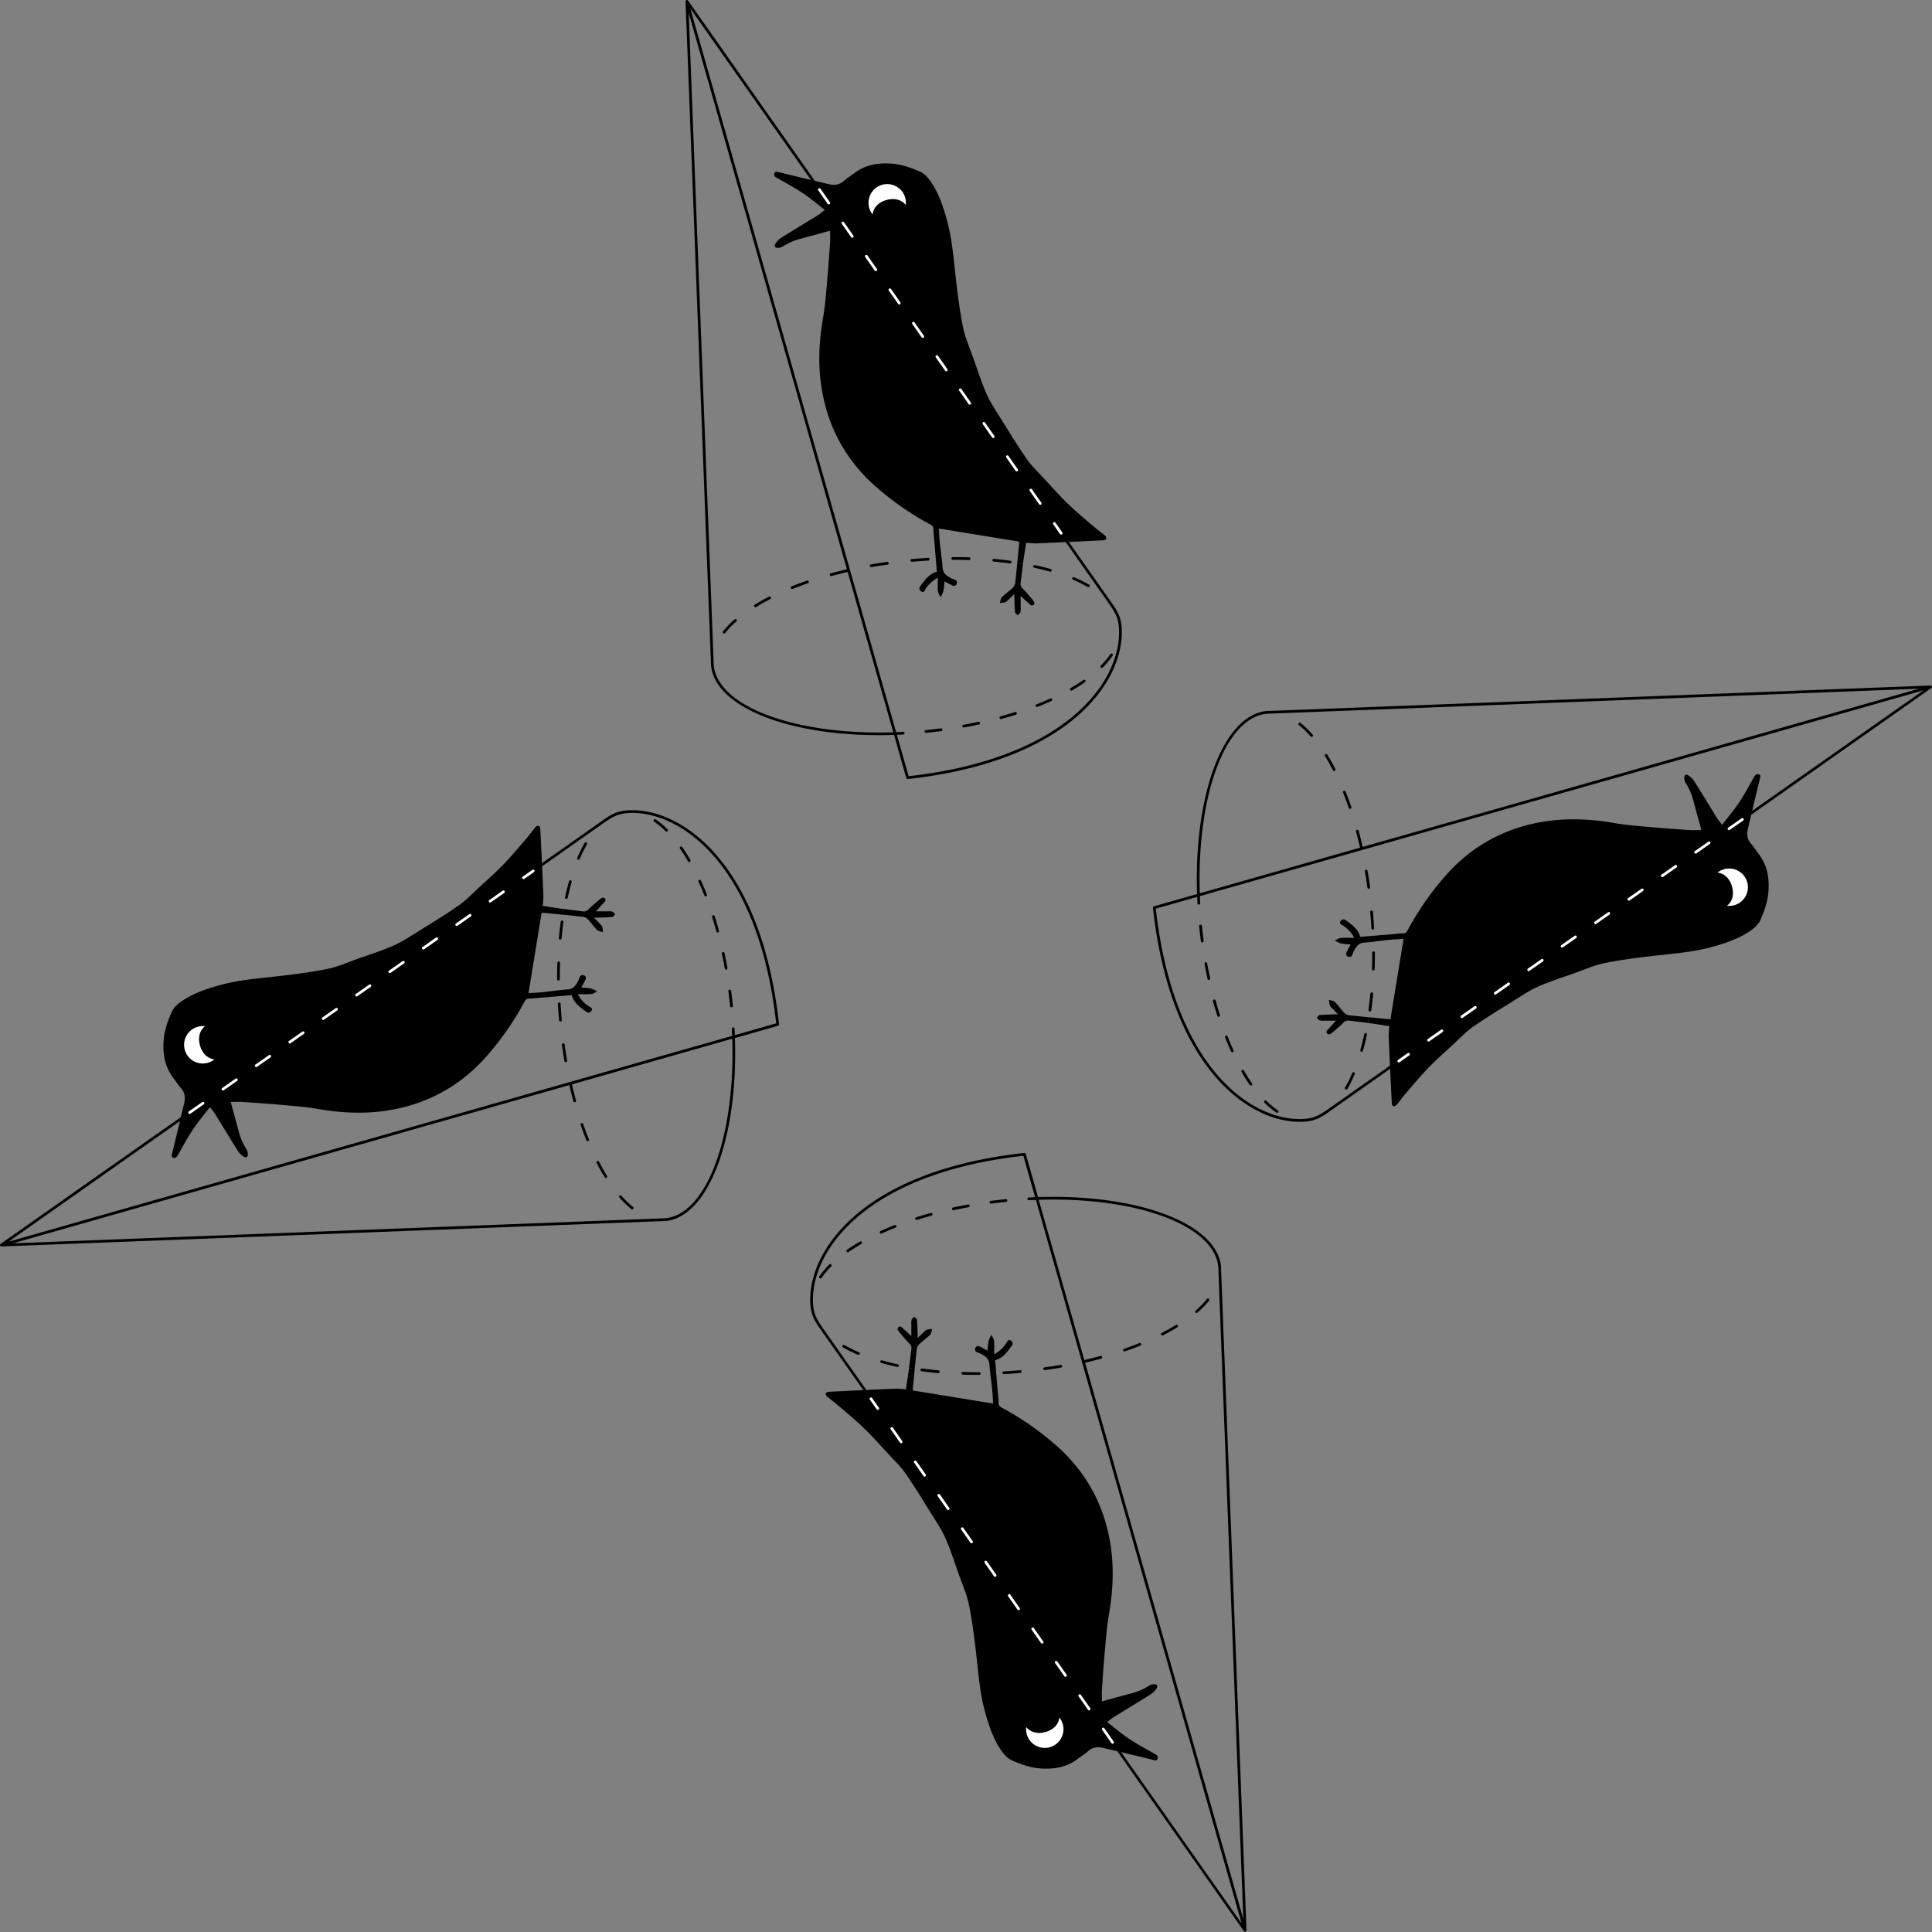 <?xml version="1.0" encoding="UTF-8"?> <svg xmlns="http://www.w3.org/2000/svg" viewBox="0 0 1240 1240"><rect x="0" y="0" width="1240" height="1240" fill="#808080" stroke="none"/> <defs> <style>.b9aab27d-48b0-4847-8e32-ca78b604b06a{fill:#fff;}</style> </defs> <g id="ba79c512-b58a-459f-921f-95e6f27f5ec8" data-name="Layer 2"> <g id="bd48c733-6792-4526-b3a9-d2559c933354" data-name="Layer 3"> <g id="a20ea343-ef0d-470f-8f72-f0e9ab41f87f" data-name="Bird"> <path id="e34a34b2-3c8c-4c33-9684-c4b2edda10f0" data-name="Leg r" d="M656.56,362.06l-3.65-.61q-.63,6.44-1.34,12.85a5.36,5.36,0,0,1-1.62,3c-2.22,2.1-4.76,3.86-6.89,6-.84.85-.91,2.46-1.33,3.73a20.08,20.08,0,0,0,3.58-.55c.72-.23,1.26-1,1.86-1.54l3.94-3.71c-.05,1-.11,1.44-.09,1.9.12,3.32.17,6.65.47,9.95.06.65,1.14,1.2,1.75,1.79.58-.64,1.42-1.2,1.68-1.95a10.07,10.07,0,0,0,.17-3c0-2.55,0-5.1,0-7.41,1.51,1.38,3.11,2.91,4.78,4.35,1,.85,2,2.48,3.41,1.42s.08-2.56-.67-3.5a93.47,93.47,0,0,0-6.34-7.16,3.79,3.79,0,0,1-1.22-3.43C655.58,370.18,656,366.12,656.56,362.06Z"></path> <path id="b4413c19-5a0b-4ffb-bb06-86849b4e2cd9" data-name="Leg l" d="M602,379.37c.12,1.33,1.05,2.59,1.61,3.88a16.85,16.85,0,0,0,1.87-3.72,54.05,54.05,0,0,0,.7-6.39c1.76.92,3.39,1.86,5.09,2.64a1.84,1.84,0,0,0,2.72-1,2,2,0,0,0-1.27-2.79c-.62-.27-1.31-.39-1.91-.7-2.9-1.52-5.59-3-5.84-7-.12-1.92-.32-3.83-.54-5.74l-3.81.13c.22,2.75.45,5.51.67,8.28-5.06,1.39-7.75,5.35-10.58,9.19a2.16,2.16,0,0,0,.59,3.46c1.55,1,2.08-.42,2.7-1.48a20.64,20.64,0,0,1,7.92-7.3C601.94,374,601.76,376.68,602,379.37Z"></path> <path id="a8d3c771-f616-435d-b2c2-84bdebd22df4" data-name="Stroke circle" d="M580.59,470.51a.86.86,0,0,1-.82.92c-1.76.09-3.51.17-5.25.23h0a.86.86,0,0,1-.87-.84.87.87,0,0,1,.84-.91c1.73-.06,3.47-.13,5.22-.22A.88.88,0,0,1,580.59,470.51Zm23.35-3.06c-3.19.43-6.45.81-9.68,1.13a.88.88,0,0,0-.78,1,.86.86,0,0,0,.86.78h.09c3.25-.33,6.53-.71,9.74-1.13a.88.88,0,0,0-.23-1.74ZM651.47,457c-3,1-6.18,1.91-9.33,2.78a.87.87,0,0,0,.23,1.71l.23,0c3.18-.88,6.34-1.82,9.41-2.8a.87.87,0,0,0-.54-1.66Zm-23.53,6.28c-3.13.68-6.34,1.33-9.55,1.91a.87.87,0,0,0,.15,1.73h.16c3.23-.59,6.47-1.24,9.62-1.93a.87.87,0,0,0-.38-1.7Zm85.94-43.68a.87.87,0,0,0-1.21.23,51.38,51.38,0,0,1-6.16,7.36.87.87,0,0,0,0,1.24.85.85,0,0,0,.61.25.88.88,0,0,0,.62-.25,54.71,54.71,0,0,0,6.36-7.61A.88.88,0,0,0,713.88,419.59Zm-18.54,16.83c-2.53,1.77-5.29,3.51-8.19,5.19a.87.87,0,1,0,.88,1.51c2.94-1.7,5.74-3.47,8.31-5.27a.87.87,0,1,0-1-1.43Zm-21.15,11.86c-2.88,1.31-5.89,2.6-9,3.81a.87.87,0,0,0,.32,1.68.7.7,0,0,0,.32-.06c3.1-1.22,6.14-2.52,9-3.84a.87.87,0,0,0-.72-1.59ZM471.47,397.52a62.4,62.4,0,0,0-7.42,7.68.87.87,0,0,0,.69,1.42.86.86,0,0,0,.68-.33,60.89,60.89,0,0,1,7.2-7.46.86.86,0,0,0,.08-1.23A.87.87,0,0,0,471.47,397.52ZM518,372.66c-3.4,1.18-6.74,2.42-9.92,3.7a.87.87,0,0,0,.32,1.68,1,1,0,0,0,.33-.06c3.15-1.27,6.46-2.5,9.84-3.67a.87.87,0,0,0,.54-1.11A.88.88,0,0,0,518,372.66Zm25.42-7.24c-3.46.8-6.91,1.67-10.25,2.58a.88.88,0,0,0,.23,1.72l.23,0c3.32-.91,6.75-1.77,10.19-2.57a.87.87,0,1,0-.4-1.7ZM493.6,382.93c-3.25,1.66-6.36,3.41-9.25,5.19a.88.88,0,0,0,.46,1.62.84.84,0,0,0,.46-.13c2.84-1.76,5.92-3.48,9.13-5.13a.87.87,0,1,0-.8-1.55Zm75.8-22.3c-3.49.49-7,1-10.44,1.64a.88.88,0,0,0,.14,1.74l.16,0c3.42-.6,6.91-1.15,10.38-1.63a.87.87,0,0,0-.24-1.73Zm129.53,14.58a89.24,89.24,0,0,0-9.54-4.72.86.86,0,0,0-1.14.46.87.87,0,0,0,.46,1.15,87.38,87.38,0,0,1,9.34,4.62.87.87,0,1,0,.88-1.51Zm-24.79-8.27a.87.87,0,0,0,.23-1.71c-3.28-.94-6.74-1.8-10.28-2.57a.87.87,0,0,0-.37,1.7c3.5.77,6.93,1.62,10.18,2.55Zm-52.06-7.47a.88.88,0,0,0,0-1.75c-3.07-.1-6.2-.15-9.3-.15h-1.27a.87.87,0,0,0,0,1.74h1.27c3.08,0,6.19.05,9.24.15Zm26.26,2.17a.86.86,0,0,0,.86-.75.88.88,0,0,0-.74-1c-3.43-.47-7-.87-10.52-1.2a.89.89,0,0,0-1,.79.87.87,0,0,0,.79.95c3.53.33,7,.73,10.44,1.19Zm-51.73-2.76a.85.85,0,0,0-.92-.82c-3.47.19-7,.45-10.54.77a.87.87,0,0,0-.8.94.89.89,0,0,0,.87.8h.08c3.51-.32,7-.57,10.49-.77A.87.87,0,0,0,596.61,358.88Z"></path> <path id="e4147e69-dae4-4e29-9062-9f8815a079bc" data-name="Conus" d="M719.79,401.51h0a.11.11,0,0,0,0-.05v0h0c-.07-.69-.19-1.36-.32-2,0,0,0-.06,0-.09h0c-.07-.39-.15-.78-.25-1.17h0a19.92,19.92,0,0,0-1.46-4.32h0l-.18-.33h0a28.63,28.63,0,0,0-2.48-4.28h0c-.56-.88-1-1.46-1-1.47L441.62.37a.85.85,0,0,0-1-.32c-.08,0-.12.09-.18.13l-.09.07a.86.86,0,0,0-.19.19A.82.82,0,0,0,440,1l16.27,424h0v.24c0,.62,0,1.24.07,1.86v.17a.72.72,0,0,0,.05.21c2.94,26,48.41,44.37,107.81,44.37,3.16,0,6.38-.06,9.61-.17l7.88,27.7a.88.88,0,0,0,.84.63h.09C689.14,488.31,723,434.7,719.79,401.51ZM458.1,427h0l-.08-2-16-416.68,101.8,358L573.34,470C510.19,471.93,460.72,453.52,458.1,427Zm125.09,71.17-7.86-27.63L545.54,365.78,443.07,5.47l269.6,383.21s.39.57.93,1.42h0c.64,1,1.58,2.55,2.39,4.15a23.58,23.58,0,0,1,1.5,4.27h0c.09.39.17.76.24,1.1h0v0c.21,1.11.3,1.91.32,2C721.19,434.11,687.83,486.47,583.19,498.18Z"></path> <path id="f5a25a27-564b-4fde-8d45-bd7e75f064a2" data-name="Body" d="M498.31,114c5.53,3.18,11.2,6.13,16.5,9.65,5,3.28,9.51,7.17,14.53,11a38.85,38.85,0,0,1-3.73,3.05c-8.14,5-16.35,10-24.46,15.07a12.23,12.23,0,0,0-3.45,3.6c-1,1.52-.35,2.73,1.49,2.72a6.59,6.59,0,0,0,3.4-1,38.13,38.13,0,0,1,11.17-4.84c6.15-1.64,12.29-3.34,19-5.17,0,2.73.13,5.09,0,7.43-.59,8.75-1.18,17.5-2,26.23-.64,7.24-1.17,14.52-2.42,21.67-2.6,14.78-3.43,29.54-1.21,44.44,3.7,24.79,14.64,45.74,33.05,62.76a186.77,186.77,0,0,0,36.89,26c1.23.68,2,1.34,2,2.91,0,2.58.39,5.15.6,7.72q.48,5.74.94,11.5l3.81-.13c-.4-3.49-.88-7-1.24-10.48-.3-2.95-.39-5.92-.57-8.91l51.5,8.4c0,.57,0,1,0,1.38q-.61,6.24-1.22,12.49l3.65.61.15-1.18c.59-4.26,1.29-8.52,1.92-12.59a60.61,60.61,0,0,0,6.41.44q21.5-.9,43-2c.72,0,1.81-.49,2-1a2.52,2.52,0,0,0-.86-2.06c-2.38-2-4.94-3.82-7.3-5.86-5.56-4.78-11.23-9.45-16.49-14.54s-10.23-10.72-15.26-16.17c-3.77-4.08-7.9-7.95-11.06-12.47-5.8-8.3-11.06-17-16.41-25.56-3.3-5.3-6.86-10.52-9.38-16.18-3.31-7.43-5.77-15.25-8.49-22.93-2.37-6.72-5.38-13.35-6.74-20.28-2.27-11.58-3.72-23.35-5-35.1-1.23-11.29-2.26-22.58-5.32-33.56-2.34-8.41-5.07-16.65-10-24-1.93-2.85-4.11-5.51-7.32-6.92-5.42-2.38-11-4.39-16.94-5-9.21-.89-17.89.39-25.46,6.23-2.1,1.62-4.41,3-6.37,4.76-2.89,2.62-6.19,2.89-9.67,2.08-10.84-2.53-21.66-5.16-32.47-7.79-1.09-.26-2.05-.5-2.48.85S497.26,113.36,498.31,114Z"></path> <path id="edc01512-f5a2-4f70-b135-0d6d4b183c0a" data-name="Eye" class="b9aab27d-48b0-4847-8e32-ca78b604b06a" d="M568.92,128.38c4.81-1.37,9.52-.47,12.43,3.19a12,12,0,1,0-21.29,6.08C560.6,133,564.12,129.75,568.92,128.38Z"></path> <path id="a2b65150-5747-4fb3-8952-29c439969468" data-name="Stroke inside" class="b9aab27d-48b0-4847-8e32-ca78b604b06a" d="M681,343.09a.87.87,0,0,1-.71-.37L676,336.49a.87.87,0,1,1,1.43-1l4.38,6.22a.87.87,0,0,1-.72,1.38ZM667.62,324a.85.85,0,0,1-.72-.37l-6-8.57a.87.87,0,0,1,.22-1.21.86.86,0,0,1,1.21.21l6,8.57a.88.88,0,0,1-.21,1.22A.91.91,0,0,1,667.62,324Zm-15.08-21.42a.87.87,0,0,1-.71-.37l-6-8.58a.87.87,0,0,1,1.43-1l6,8.57a.87.87,0,0,1-.72,1.38Zm-15.07-21.43a.88.88,0,0,1-.72-.37l-6-8.57a.88.88,0,0,1,.22-1.22.87.87,0,0,1,1.21.21l6,8.57A.87.87,0,0,1,638,281,.85.85,0,0,1,637.47,281.15Zm-15.08-21.43a.87.87,0,0,1-.71-.37l-6-8.57a.88.88,0,1,1,1.43-1l6,8.58a.87.87,0,0,1-.72,1.37Zm-15.07-21.43a.88.88,0,0,1-.72-.37l-6-8.57a.88.88,0,0,1,.22-1.22.86.86,0,0,1,1.21.22l6,8.57a.87.87,0,0,1-.71,1.37Zm-15.08-21.42a.86.86,0,0,1-.71-.38l-6-8.57a.87.87,0,0,1,1.43-1l6,8.57a.89.89,0,0,1-.21,1.22A1,1,0,0,1,592.24,216.87Zm-15.07-21.43a.88.88,0,0,1-.72-.37l-6-8.57a.88.88,0,0,1,.22-1.22.87.87,0,0,1,1.21.21l6,8.57a.87.87,0,0,1-.21,1.22A.85.85,0,0,1,577.17,195.44ZM562.09,174a.87.87,0,0,1-.71-.37l-6-8.57a.88.88,0,1,1,1.43-1l6,8.57a.87.87,0,0,1-.72,1.38ZM547,152.58a.89.89,0,0,1-.72-.37l-6-8.57a.87.87,0,1,1,1.42-1l6,8.57a.87.87,0,0,1-.71,1.37Zm-15.08-21.42a.86.86,0,0,1-.71-.38l-6-8.57a.87.87,0,0,1,1.43-1l6,8.57a.89.89,0,0,1-.21,1.22A1,1,0,0,1,531.94,131.16Z"></path> </g> <g id="b61dc84e-9663-4e6c-a491-fa57e5e3b294" data-name="Bird"> <path id="a20f28d1-dda2-4644-8ee2-6bb74e4decad" data-name="Leg r" d="M583.44,877.94l3.65.61q.63-6.43,1.34-12.85a5.36,5.36,0,0,1,1.62-3c2.22-2.1,4.76-3.86,6.89-6,.84-.85.91-2.46,1.33-3.73a20.08,20.08,0,0,0-3.58.55c-.72.23-1.26,1-1.86,1.54l-3.94,3.71c.05-1,.11-1.44.09-1.9-.12-3.32-.17-6.65-.47-9.95-.06-.65-1.14-1.2-1.75-1.79-.58.64-1.42,1.2-1.68,1.95a10.07,10.07,0,0,0-.17,3c0,2.55,0,5.1,0,7.41-1.51-1.38-3.11-2.91-4.78-4.35-1-.85-2-2.48-3.41-1.42s-.08,2.56.67,3.5a93.47,93.47,0,0,0,6.34,7.16,3.79,3.79,0,0,1,1.22,3.43C584.42,869.82,584,873.88,583.44,877.94Z"></path> <path id="a3d2c9c4-9828-43a9-a5d1-7035a2c23ea1" data-name="Leg l" d="M638,860.63c-.12-1.33-1.05-2.59-1.61-3.88a16.85,16.85,0,0,0-1.87,3.72,54.05,54.05,0,0,0-.7,6.39c-1.76-.92-3.39-1.86-5.09-2.64a1.84,1.84,0,0,0-2.72,1,2,2,0,0,0,1.27,2.79c.62.27,1.31.39,1.91.7,2.9,1.52,5.59,3,5.84,7,.12,1.92.32,3.83.54,5.74l3.81-.13c-.22-2.75-.45-5.51-.67-8.28,5.06-1.39,7.75-5.35,10.58-9.19a2.16,2.16,0,0,0-.59-3.46c-1.55-1-2.08.42-2.7,1.48a20.64,20.64,0,0,1-7.92,7.3C638.06,866.05,638.24,863.32,638,860.63Z"></path> <path id="f74c2bbd-8a2f-4a95-99de-49814fdda4b3" data-name="Stroke circle" d="M659.41,769.49a.86.86,0,0,1,.82-.92c1.76-.09,3.51-.17,5.25-.23h0a.86.86,0,0,1,.87.84.87.87,0,0,1-.84.91c-1.73.06-3.47.13-5.22.22A.88.88,0,0,1,659.41,769.49Zm-23.35,3.06c3.19-.43,6.45-.81,9.68-1.13a.88.88,0,0,0,.78-1,.86.86,0,0,0-.86-.78h-.09c-3.25.33-6.53.71-9.74,1.13a.88.88,0,0,0,.23,1.74ZM588.53,783c3-1,6.18-1.91,9.33-2.78a.87.87,0,0,0-.23-1.71l-.23,0c-3.18.88-6.34,1.82-9.41,2.8a.87.87,0,0,0,.54,1.66Zm23.53-6.28c3.13-.68,6.34-1.33,9.55-1.91a.87.87,0,0,0-.15-1.73h-.16c-3.23.59-6.47,1.24-9.62,1.93a.87.87,0,0,0,.38,1.7Zm-85.94,43.68a.87.87,0,0,0,1.21-.23,51.38,51.38,0,0,1,6.16-7.36.87.87,0,0,0,0-1.24.85.85,0,0,0-.61-.25.88.88,0,0,0-.62.25,54.71,54.71,0,0,0-6.36,7.61A.88.88,0,0,0,526.12,820.41Zm18.54-16.83c2.53-1.77,5.29-3.51,8.19-5.19a.87.87,0,1,0-.88-1.51c-2.94,1.7-5.74,3.47-8.31,5.27a.87.87,0,1,0,1,1.43Zm21.15-11.86c2.88-1.31,5.89-2.6,9-3.81a.87.87,0,0,0-.32-1.68.7.7,0,0,0-.32.06c-3.1,1.22-6.14,2.52-9,3.84a.87.87,0,0,0,.72,1.59Zm202.72,50.76A62.4,62.4,0,0,0,776,834.8a.87.87,0,0,0-.69-1.42.86.86,0,0,0-.68.33,60.89,60.89,0,0,1-7.2,7.46.86.86,0,0,0-.08,1.23A.87.87,0,0,0,768.53,842.48ZM722,867.34c3.4-1.18,6.74-2.42,9.92-3.7a.87.87,0,0,0-.32-1.68,1,1,0,0,0-.33.06c-3.15,1.27-6.46,2.5-9.84,3.67a.87.87,0,0,0-.54,1.11A.88.88,0,0,0,722,867.34Zm-25.42,7.24c3.46-.8,6.91-1.67,10.25-2.58a.88.88,0,0,0-.23-1.72l-.23,0c-3.32.91-6.75,1.77-10.19,2.57a.87.87,0,0,0,.4,1.7Zm49.81-17.51c3.25-1.66,6.36-3.41,9.25-5.19a.88.88,0,0,0-.46-1.62.84.84,0,0,0-.46.13c-2.84,1.76-5.92,3.48-9.13,5.13a.87.87,0,1,0,.8,1.55Zm-75.8,22.3c3.49-.49,7-1,10.44-1.64a.88.88,0,0,0-.14-1.74l-.16,0c-3.42.6-6.91,1.15-10.38,1.63a.87.87,0,0,0,.24,1.73ZM541.07,864.79a89.24,89.24,0,0,0,9.54,4.72.86.86,0,0,0,1.14-.46.87.87,0,0,0-.46-1.15,87.38,87.38,0,0,1-9.34-4.62.87.87,0,1,0-.88,1.51Zm24.79,8.27a.87.87,0,0,0-.23,1.71c3.28.94,6.74,1.8,10.28,2.57a.87.87,0,0,0,.37-1.7c-3.5-.77-6.93-1.62-10.18-2.55Zm52.06,7.47a.88.88,0,0,0,0,1.75c3.07.1,6.2.15,9.3.15h1.27a.87.87,0,0,0,0-1.74h-1.27c-3.08,0-6.19,0-9.24-.15Zm-26.26-2.17a.86.86,0,0,0-.86.75.88.88,0,0,0,.74,1c3.43.47,7,.87,10.52,1.2a.89.89,0,0,0,1-.79.87.87,0,0,0-.79-1c-3.53-.33-7-.73-10.44-1.19Zm51.73,2.76a.85.85,0,0,0,.92.82c3.47-.19,7-.45,10.54-.77a.87.87,0,0,0,.8-.94.89.89,0,0,0-.87-.8h-.08c-3.51.32-7,.57-10.49.77A.87.87,0,0,0,643.39,881.12Z"></path> <path id="acca4303-5e3b-4fab-84fa-83fbc4063b1a" data-name="Conus" d="M520.21,838.49h0a.11.11,0,0,0,0,0v0h0c.07.69.19,1.36.32,2,0,0,0,.06,0,.09h0c.07.39.15.78.25,1.17h0a19.92,19.92,0,0,0,1.46,4.32h0l.18.33h0a28.63,28.63,0,0,0,2.48,4.28h0c.56.88,1,1.46,1,1.47l272.49,387.32a.85.85,0,0,0,1,.32c.08,0,.12-.09.18-.13l.09-.07a.86.86,0,0,0,.19-.19.82.82,0,0,0,.17-.53L783.73,815h0v-.24c0-.62,0-1.24-.07-1.86v-.17a.72.72,0,0,0,0-.21c-2.94-26-48.41-44.37-107.81-44.37-3.16,0-6.38.06-9.61.17l-7.88-27.7a.88.88,0,0,0-.84-.63h-.09C550.86,751.69,517,805.3,520.21,838.49ZM781.9,813h0l.08,2,16,416.68-101.8-358L666.66,770.05C729.81,768.07,779.28,786.48,781.9,813ZM656.81,741.82l7.86,27.63,29.79,104.77,102.47,360.31L527.33,851.32s-.39-.57-.93-1.42h0c-.64-1-1.58-2.55-2.39-4.15a23.58,23.58,0,0,1-1.5-4.27h0c-.09-.39-.17-.76-.24-1.1h0v0c-.21-1.11-.3-1.91-.32-2C518.81,805.89,552.17,753.53,656.81,741.82Z"></path> <path id="fa4f5752-3970-4c69-8ddc-a6e9a533f3c5" data-name="Body" d="M741.69,1126c-5.53-3.18-11.2-6.13-16.5-9.65-5-3.28-9.51-7.17-14.53-11a38.85,38.85,0,0,1,3.73-3c8.14-5,16.35-10,24.46-15.07a12.23,12.23,0,0,0,3.45-3.6c1-1.52.35-2.73-1.49-2.72a6.59,6.59,0,0,0-3.4,1,38.13,38.13,0,0,1-11.17,4.84c-6.15,1.64-12.29,3.34-19,5.17,0-2.73-.13-5.09,0-7.43.59-8.75,1.18-17.5,2-26.23.64-7.24,1.17-14.52,2.42-21.67,2.6-14.78,3.43-29.54,1.21-44.44-3.7-24.79-14.64-45.74-33.05-62.76a186.77,186.77,0,0,0-36.89-26c-1.23-.68-2-1.34-2-2.91,0-2.58-.39-5.15-.6-7.72q-.48-5.74-.94-11.5l-3.81.13c.4,3.49.88,7,1.24,10.48.3,3,.39,5.92.57,8.91l-51.5-8.4c0-.57,0-1,0-1.38q.61-6.24,1.22-12.49l-3.65-.61-.15,1.18c-.59,4.26-1.29,8.52-1.92,12.59a60.61,60.61,0,0,0-6.41-.44q-21.5.9-43,2c-.72,0-1.81.49-2,1a2.52,2.52,0,0,0,.86,2.06c2.38,2,4.94,3.82,7.3,5.86,5.56,4.78,11.23,9.45,16.49,14.54s10.23,10.72,15.26,16.17c3.77,4.08,7.9,7.95,11.06,12.47,5.8,8.3,11.06,17,16.41,25.56,3.3,5.3,6.86,10.52,9.38,16.18,3.31,7.43,5.77,15.25,8.49,22.93,2.37,6.72,5.38,13.35,6.74,20.28,2.27,11.58,3.72,23.35,5,35.1,1.23,11.29,2.26,22.58,5.32,33.56,2.34,8.41,5.07,16.65,10,24,1.93,2.85,4.11,5.51,7.32,6.92,5.42,2.38,11,4.39,16.94,5,9.21.89,17.89-.39,25.46-6.23,2.1-1.62,4.41-3,6.37-4.76,2.89-2.62,6.19-2.89,9.67-2.08,10.84,2.53,21.66,5.16,32.47,7.79,1.09.26,2.05.5,2.48-.85S742.74,1126.64,741.69,1126Z"></path> <path id="e190a36c-226f-4a22-bc55-27a2e1250207" data-name="Eye" class="b9aab27d-48b0-4847-8e32-ca78b604b06a" d="M671.08,1111.62c-4.81,1.37-9.52.47-12.43-3.19a12,12,0,1,0,21.29-6.08C679.4,1107,675.88,1110.25,671.08,1111.62Z"></path> <path id="aa478fc6-b674-4a63-ab11-c610caf21fd9" data-name="Stroke inside" class="b9aab27d-48b0-4847-8e32-ca78b604b06a" d="M559,896.91a.87.87,0,0,1,.71.37l4.38,6.23a.87.87,0,1,1-1.43,1l-4.38-6.22a.87.87,0,0,1,.72-1.38ZM572.38,916a.85.85,0,0,1,.72.37l6,8.57a.87.87,0,0,1-.22,1.21.86.86,0,0,1-1.21-.21l-6-8.57a.88.88,0,0,1,.21-1.22A.91.91,0,0,1,572.38,916Zm15.08,21.42a.87.87,0,0,1,.71.37l6,8.58a.87.87,0,0,1-1.43,1l-6-8.57a.87.87,0,0,1,.72-1.38Zm15.07,21.43a.88.88,0,0,1,.72.37l6,8.57a.88.88,0,0,1-.22,1.22.87.87,0,0,1-1.21-.21l-6-8.57A.87.87,0,0,1,602,959,.85.85,0,0,1,602.53,958.85Zm15.08,21.43a.87.87,0,0,1,.71.37l6,8.57a.88.88,0,0,1-1.43,1l-6-8.58a.87.87,0,0,1,.72-1.37Zm15.07,21.43a.88.88,0,0,1,.72.37l6,8.57a.88.88,0,0,1-.22,1.22.86.86,0,0,1-1.21-.22l-6-8.57a.87.87,0,0,1,.71-1.37Zm15.08,21.42a.86.86,0,0,1,.71.38l6,8.57a.87.87,0,0,1-1.43,1l-6-8.57a.89.89,0,0,1,.21-1.22A1,1,0,0,1,647.76,1023.13Zm15.07,21.43a.88.88,0,0,1,.72.37l6,8.57a.88.88,0,0,1-.22,1.22.87.87,0,0,1-1.21-.21l-6-8.57a.87.87,0,0,1,.21-1.22A.85.85,0,0,1,662.83,1044.56ZM677.91,1066a.87.87,0,0,1,.71.37l6,8.57a.88.88,0,0,1-1.43,1l-6-8.57a.87.87,0,0,1,.72-1.38ZM693,1087.42a.89.89,0,0,1,.72.37l6,8.57a.87.87,0,1,1-1.42,1l-6-8.57a.87.87,0,0,1,.71-1.37Zm15.08,21.42a.86.86,0,0,1,.71.38l6,8.57a.87.87,0,0,1-1.43,1l-6-8.57a.89.89,0,0,1,.21-1.22A1,1,0,0,1,708.06,1108.84Z"></path> </g> <g id="ef6b295a-ca41-4d7e-b1d0-92c0e386b9ea" data-name="Bird"> <path id="a0c81b63-0ff3-4d6f-9288-14d076f93280" data-name="Leg r" d="M362.06,583.44c-.21,1.2-.41,2.42-.61,3.65q6.44.63,12.85,1.34a5.36,5.36,0,0,1,3,1.62c2.1,2.22,3.86,4.76,6,6.89.85.84,2.46.91,3.73,1.33a20.08,20.08,0,0,0-.55-3.58c-.23-.72-1-1.26-1.54-1.86l-3.71-3.94c1,.05,1.44.11,1.9.09,3.32-.12,6.65-.17,9.95-.47.65-.06,1.2-1.14,1.79-1.75-.64-.58-1.2-1.42-1.95-1.68a10.07,10.07,0,0,0-3-.17h-7.41c1.38-1.51,2.91-3.11,4.35-4.78.85-1,2.48-2,1.42-3.41s-2.56-.08-3.5.67a93.47,93.47,0,0,0-7.16,6.34,3.79,3.79,0,0,1-3.43,1.22C370.18,584.42,366.12,584,362.06,583.44Z"></path> <path id="b0c36ac1-fd01-4aa7-84b6-640ffba5ed91" data-name="Leg l" d="M379.37,638c1.33-.12,2.59-1.05,3.88-1.61a16.85,16.85,0,0,0-3.72-1.87,54.05,54.05,0,0,0-6.39-.7c.92-1.76,1.86-3.39,2.64-5.09a1.84,1.84,0,0,0-1-2.72,2,2,0,0,0-2.79,1.27c-.27.62-.39,1.31-.7,1.91-1.52,2.9-3,5.59-7,5.84-1.92.12-3.83.32-5.74.54,0,1.26.08,2.53.13,3.81l8.28-.67c1.39,5.06,5.35,7.75,9.19,10.58a2.16,2.16,0,0,0,3.46-.59c1-1.55-.42-2.08-1.48-2.7a20.64,20.64,0,0,1-7.3-7.92C374,638.06,376.68,638.24,379.37,638Z"></path> <path id="b3ff0c34-417d-49c0-bae9-67cd800c07c6" data-name="Stroke circle" d="M470.51,659.41a.86.86,0,0,1,.92.82c.09,1.76.17,3.51.23,5.25v0a.86.86,0,0,1-.84.87.87.87,0,0,1-.91-.84c-.06-1.73-.13-3.47-.22-5.22A.88.88,0,0,1,470.51,659.41Zm-3.06-23.35c.43,3.19.81,6.45,1.13,9.68a.88.88,0,0,0,1,.78.86.86,0,0,0,.78-.86v-.09c-.33-3.25-.71-6.53-1.13-9.74a.88.88,0,0,0-1.74.23ZM457,588.53c1,3,1.91,6.18,2.78,9.33a.87.87,0,0,0,1.71-.23,1,1,0,0,0,0-.23c-.88-3.18-1.82-6.34-2.8-9.41a.87.87,0,0,0-1.66.54Zm6.28,23.53c.68,3.13,1.33,6.34,1.91,9.55a.87.87,0,0,0,1.73-.15.86.86,0,0,0,0-.16c-.59-3.23-1.24-6.47-1.93-9.62a.87.87,0,0,0-1.7.38Zm-43.68-85.94a.87.87,0,0,0,.23,1.21,51.38,51.38,0,0,1,7.36,6.16.87.87,0,0,0,1.24,0,.85.85,0,0,0,.25-.61.88.88,0,0,0-.25-.62,54.71,54.71,0,0,0-7.61-6.36A.88.88,0,0,0,419.59,526.12Zm16.83,18.54c1.77,2.53,3.51,5.29,5.19,8.19a.87.87,0,1,0,1.51-.88c-1.7-2.94-3.47-5.74-5.27-8.31a.87.87,0,1,0-1.43,1Zm11.86,21.15c1.31,2.88,2.6,5.89,3.81,9a.87.87,0,0,0,1.68-.32.7.7,0,0,0-.06-.32c-1.22-3.1-2.52-6.14-3.84-9a.87.87,0,0,0-1.59.72ZM397.52,768.53A62.4,62.4,0,0,0,405.2,776a.87.87,0,0,0,1.42-.69.86.86,0,0,0-.33-.68,60.89,60.89,0,0,1-7.46-7.2.86.86,0,0,0-1.23-.08A.87.87,0,0,0,397.52,768.53ZM372.66,722c1.18,3.4,2.42,6.74,3.7,9.92a.87.87,0,0,0,1.68-.32,1,1,0,0,0-.06-.33c-1.27-3.15-2.5-6.46-3.67-9.84a.87.87,0,0,0-1.11-.54A.88.88,0,0,0,372.66,722Zm-7.24-25.42c.8,3.46,1.67,6.91,2.58,10.25a.88.88,0,0,0,1.72-.23,1,1,0,0,0,0-.23c-.91-3.32-1.77-6.75-2.57-10.19a.87.87,0,0,0-1.7.4Zm17.51,49.81c1.66,3.25,3.41,6.36,5.19,9.25a.88.88,0,0,0,1.62-.46.84.84,0,0,0-.13-.46c-1.76-2.84-3.48-5.92-5.13-9.13a.87.87,0,1,0-1.55.8Zm-22.3-75.8c.49,3.49,1,7,1.64,10.44a.88.88,0,0,0,1.74-.14.88.88,0,0,0,0-.16c-.6-3.42-1.15-6.91-1.63-10.38a.87.87,0,0,0-1.73.24Zm14.58-129.53a89.24,89.24,0,0,0-4.72,9.54.86.86,0,0,0,.46,1.14.87.87,0,0,0,1.15-.46,87.38,87.38,0,0,1,4.62-9.34.87.87,0,1,0-1.51-.88Zm-8.27,24.79a.87.87,0,0,0-1.71-.23c-.94,3.28-1.8,6.74-2.57,10.28a.87.87,0,0,0,1.7.37c.77-3.5,1.62-6.93,2.55-10.18A1,1,0,0,0,366.94,565.86Zm-7.47,52.06a.88.88,0,0,0-1.75,0c-.1,3.07-.15,6.2-.15,9.3v1.27a.87.87,0,0,0,1.74,0h0v-1.26c0-3.08.05-6.19.15-9.24Zm2.17-26.26a.86.86,0,0,0-.75-.86.88.88,0,0,0-1,.74c-.47,3.43-.87,7-1.2,10.52a.89.89,0,0,0,.79,1,.87.87,0,0,0,.95-.79c.33-3.53.73-7,1.19-10.44A.49.49,0,0,0,361.64,591.66Zm-2.76,51.73a.85.85,0,0,0-.82.92c.19,3.47.45,7,.77,10.54a.87.87,0,0,0,.94.8.89.89,0,0,0,.8-.87v-.08c-.32-3.51-.57-7-.77-10.49A.87.87,0,0,0,358.88,643.39Z"></path> <path id="f7a473cb-89c6-4055-8458-356272b59608" data-name="Conus" d="M401.51,520.21h-.08c-.69.07-1.36.19-2,.32l-.09,0h0c-.39.07-.78.15-1.17.25h0a19.92,19.92,0,0,0-4.32,1.46h0l-.33.18h0a28.63,28.63,0,0,0-4.28,2.48h0c-.88.56-1.46,1-1.47,1L.37,798.38a.85.85,0,0,0-.32,1c0,.08.09.12.13.18l.07.09a.86.86,0,0,0,.19.19A.82.82,0,0,0,1,800l424-16.27h.25c.62,0,1.24,0,1.86-.07h.17a.72.72,0,0,0,.21,0c26-2.94,44.37-48.41,44.37-107.81,0-3.16-.06-6.38-.17-9.61l27.7-7.88a.88.88,0,0,0,.63-.84.28.28,0,0,0,0-.09C488.31,550.86,434.7,517,401.51,520.21ZM427,781.9h0l-2,.08-416.68,16,358-101.8L470,666.66C471.93,729.81,453.52,779.28,427,781.9Zm71.17-125.09-27.63,7.86L365.78,694.46,5.47,796.93l383.21-269.6s.57-.39,1.42-.93h0c1-.64,2.55-1.58,4.15-2.39a23.58,23.58,0,0,1,4.27-1.5h0l1.1-.24h.07c1.11-.21,1.91-.3,2-.32C434.11,518.81,486.47,552.17,498.18,656.81Z"></path> <path id="ba47ab90-51d4-4db8-b7ee-9ed04f7bb7fb" data-name="Body" d="M114,741.69c3.18-5.53,6.13-11.2,9.65-16.5,3.28-5,7.17-9.51,11-14.53a38.85,38.85,0,0,1,3.05,3.73c5,8.14,10,16.35,15.07,24.46a12.23,12.23,0,0,0,3.6,3.45c1.52,1,2.73.35,2.72-1.49a6.59,6.59,0,0,0-1-3.4,38.13,38.13,0,0,1-4.84-11.17c-1.64-6.15-3.34-12.29-5.17-19,2.73,0,5.09-.13,7.43,0,8.75.59,17.5,1.18,26.23,2,7.24.64,14.52,1.17,21.67,2.42,14.78,2.6,29.54,3.43,44.44,1.21,24.79-3.7,45.74-14.64,62.76-33.05a186.77,186.77,0,0,0,26-36.89c.68-1.23,1.34-2,2.91-2,2.58,0,5.15-.39,7.72-.6l11.5-.94c-.05-1.28-.09-2.55-.13-3.81-3.49.4-7,.88-10.48,1.24-2.95.3-5.92.39-8.91.57,2.83-17.36,5.61-34.42,8.4-51.5.57,0,1,0,1.38,0l12.49,1.22c.2-1.23.4-2.45.61-3.65l-1.18-.15c-4.26-.59-8.52-1.29-12.59-1.92a60.61,60.61,0,0,0,.44-6.41q-.9-21.5-2-43c0-.72-.49-1.81-1-2a2.52,2.52,0,0,0-2.06.86c-2,2.38-3.82,4.94-5.86,7.3-4.78,5.56-9.45,11.23-14.54,16.49s-10.72,10.23-16.17,15.26c-4.08,3.77-7.95,7.9-12.47,11.06-8.3,5.8-17,11.06-25.56,16.41-5.3,3.3-10.52,6.86-16.18,9.38-7.43,3.31-15.25,5.77-22.93,8.49-6.72,2.37-13.35,5.38-20.28,6.74-11.58,2.27-23.35,3.72-35.1,5-11.29,1.23-22.58,2.26-33.56,5.32-8.41,2.34-16.65,5.07-24,10-2.85,1.93-5.51,4.11-6.92,7.32-2.38,5.42-4.39,11-5,16.94-.89,9.21.39,17.89,6.23,25.46,1.62,2.1,3,4.41,4.76,6.37,2.62,2.89,2.89,6.19,2.08,9.67-2.53,10.84-5.16,21.66-7.79,32.47-.26,1.09-.5,2.05.85,2.48S113.36,742.74,114,741.69Z"></path> <path id="b4ef3831-1774-42a0-ad8a-bcac0337f6c1" data-name="Eye" class="b9aab27d-48b0-4847-8e32-ca78b604b06a" d="M128.38,671.08c-1.37-4.81-.47-9.52,3.19-12.43a12,12,0,1,0,6.08,21.29C133,679.4,129.75,675.88,128.38,671.08Z"></path> <path id="bd8d05c6-2672-48ba-a076-14834ac42b2b" data-name="Stroke inside" class="b9aab27d-48b0-4847-8e32-ca78b604b06a" d="M343.09,559a.87.87,0,0,1-.37.71l-6.23,4.38a.87.87,0,1,1-1-1.43l6.22-4.38a.87.87,0,0,1,1.38.72ZM324,572.38a.85.85,0,0,1-.37.72l-8.57,6a.87.87,0,0,1-1.21-.22.86.86,0,0,1,.21-1.21l8.57-6a.88.88,0,0,1,1.22.21A.91.91,0,0,1,324,572.38Zm-21.42,15.08a.87.87,0,0,1-.37.71l-8.58,6a.87.87,0,0,1-1-1.43l8.57-6a.87.87,0,0,1,1.38.72Zm-21.43,15.07a.88.88,0,0,1-.37.72l-8.57,6a.88.88,0,0,1-1.22-.22.87.87,0,0,1,.21-1.21l8.57-6A.87.87,0,0,1,281,602,.85.85,0,0,1,281.15,602.53Zm-21.43,15.08a.87.87,0,0,1-.37.71l-8.57,6a.88.88,0,1,1-1-1.43l8.58-6a.87.87,0,0,1,1.37.72Zm-21.43,15.07a.88.88,0,0,1-.37.72l-8.57,6a.88.88,0,0,1-1.22-.22.86.86,0,0,1,.22-1.21l8.57-6a.87.87,0,0,1,1.37.71Zm-21.42,15.08a.86.86,0,0,1-.38.71l-8.57,6a.87.87,0,0,1-1-1.43l8.57-6a.89.89,0,0,1,1.22.21A1,1,0,0,1,216.87,647.76Zm-21.43,15.07a.88.88,0,0,1-.37.72l-8.57,6a.88.88,0,0,1-1.22-.22.87.87,0,0,1,.21-1.21l8.57-6a.87.87,0,0,1,1.22.21A.85.85,0,0,1,195.44,662.83ZM174,677.91a.87.87,0,0,1-.37.71l-8.57,6a.88.88,0,1,1-1-1.43l8.57-6a.87.87,0,0,1,1.38.72ZM152.58,693a.89.89,0,0,1-.37.72l-8.57,6a.87.87,0,1,1-1-1.42l8.57-6a.87.87,0,0,1,1.37.71Zm-21.42,15.08a.86.86,0,0,1-.38.71l-8.57,6a.87.87,0,0,1-1-1.43l8.57-6a.89.89,0,0,1,1.22.21A1,1,0,0,1,131.16,708.06Z"></path> </g> <g id="a03d450e-92a5-4719-a6e0-ea9fdb90eab1" data-name="Bird"> <path id="a49e47f3-e908-44aa-b3d5-03292d2bd763" data-name="Leg r" d="M877.94,656.56c.21-1.2.41-2.42.61-3.65q-6.43-.63-12.85-1.34a5.36,5.36,0,0,1-3-1.62c-2.1-2.22-3.86-4.76-6-6.89-.85-.84-2.46-.91-3.73-1.33a20.08,20.08,0,0,0,.55,3.58c.23.72,1,1.26,1.54,1.86l3.71,3.94c-1-.05-1.44-.11-1.9-.09-3.32.12-6.65.17-9.95.47-.65.06-1.2,1.14-1.79,1.75.64.58,1.2,1.42,1.95,1.68a10.07,10.07,0,0,0,3,.17h7.41c-1.38,1.51-2.91,3.11-4.35,4.78-.85,1-2.48,2-1.42,3.41s2.56.08,3.5-.67a93.47,93.47,0,0,0,7.16-6.34,3.79,3.79,0,0,1,3.43-1.22C869.82,655.58,873.88,656,877.94,656.56Z"></path> <path id="f92181d8-5e5e-4f11-af05-c4f3a5921632" data-name="Leg l" d="M860.63,602c-1.33.12-2.59,1.05-3.88,1.61a16.85,16.85,0,0,0,3.72,1.87,54.05,54.05,0,0,0,6.39.7c-.92,1.76-1.86,3.39-2.64,5.09a1.84,1.84,0,0,0,1,2.72,2,2,0,0,0,2.79-1.27c.27-.62.39-1.31.7-1.91,1.52-2.9,3-5.59,7-5.84,1.92-.12,3.83-.32,5.74-.54,0-1.26-.08-2.53-.13-3.81l-8.28.67c-1.39-5.06-5.35-7.75-9.19-10.58a2.16,2.16,0,0,0-3.46.59c-1,1.55.42,2.08,1.48,2.7a20.64,20.64,0,0,1,7.3,7.92C866.05,601.94,863.32,601.76,860.63,602Z"></path> <path id="f63af363-9ab6-4cc4-8477-5f12857781d8" data-name="Stroke circle" d="M769.49,580.59a.86.86,0,0,1-.92-.82c-.09-1.76-.17-3.51-.23-5.25v0a.86.86,0,0,1,.84-.87.87.87,0,0,1,.91.84c.06,1.73.13,3.47.22,5.22A.88.88,0,0,1,769.49,580.59Zm3.06,23.35c-.43-3.19-.81-6.45-1.13-9.68a.88.88,0,0,0-1-.78.86.86,0,0,0-.78.86v.09c.33,3.25.71,6.53,1.13,9.74a.88.88,0,0,0,1.74-.23ZM783,651.47c-1-3-1.91-6.18-2.78-9.33a.87.87,0,0,0-1.71.23,1,1,0,0,0,0,.23c.88,3.18,1.82,6.34,2.8,9.41a.87.87,0,0,0,1.66-.54Zm-6.28-23.53c-.68-3.13-1.33-6.34-1.91-9.55a.87.87,0,0,0-1.73.15.86.86,0,0,0,0,.16c.59,3.23,1.24,6.47,1.93,9.62a.87.87,0,0,0,1.7-.38Zm43.68,85.94a.87.87,0,0,0-.23-1.21,51.38,51.38,0,0,1-7.36-6.16.87.87,0,0,0-1.24,0,.85.85,0,0,0-.25.61.88.88,0,0,0,.25.62,54.71,54.71,0,0,0,7.61,6.36A.88.88,0,0,0,820.41,713.88Zm-16.83-18.54c-1.77-2.53-3.51-5.29-5.19-8.19a.87.87,0,1,0-1.51.88c1.7,2.94,3.47,5.74,5.27,8.31a.87.87,0,1,0,1.43-1Zm-11.86-21.15c-1.31-2.88-2.6-5.89-3.81-9a.87.87,0,0,0-1.68.32.7.7,0,0,0,.06.32c1.22,3.1,2.52,6.14,3.84,9a.87.87,0,0,0,1.59-.72Zm50.76-202.72a62.4,62.4,0,0,0-7.68-7.42.87.87,0,0,0-1.42.69.86.86,0,0,0,.33.68,60.89,60.89,0,0,1,7.46,7.2.86.86,0,0,0,1.23.08A.87.87,0,0,0,842.48,471.47ZM867.34,518c-1.18-3.4-2.42-6.74-3.7-9.92a.87.87,0,0,0-1.68.32,1,1,0,0,0,.06.33c1.27,3.15,2.5,6.46,3.67,9.84a.87.87,0,0,0,1.11.54A.88.88,0,0,0,867.34,518Zm7.24,25.42c-.8-3.46-1.67-6.91-2.58-10.25a.88.88,0,0,0-1.72.23,1,1,0,0,0,0,.23c.91,3.32,1.77,6.75,2.57,10.19a.87.87,0,1,0,1.7-.4ZM857.07,493.6c-1.66-3.25-3.41-6.36-5.19-9.25a.88.88,0,0,0-1.62.46.84.84,0,0,0,.13.46c1.76,2.84,3.48,5.92,5.13,9.13a.87.87,0,1,0,1.55-.8Zm22.3,75.8c-.49-3.49-1-7-1.64-10.44a.88.88,0,0,0-1.74.14.88.88,0,0,0,0,.16c.6,3.42,1.15,6.91,1.63,10.38a.87.87,0,0,0,1.73-.24ZM864.79,698.93a89.24,89.24,0,0,0,4.72-9.54.86.86,0,0,0-.46-1.14.87.87,0,0,0-1.15.46,87.38,87.38,0,0,1-4.62,9.34.87.87,0,1,0,1.51.88Zm8.27-24.79a.87.87,0,0,0,1.71.23c.94-3.28,1.8-6.74,2.57-10.28a.87.87,0,0,0-1.7-.37c-.77,3.5-1.62,6.93-2.55,10.18A1,1,0,0,0,873.06,674.14Zm7.47-52.06a.88.88,0,0,0,1.75,0c.1-3.07.15-6.2.15-9.3v-1.27a.87.87,0,0,0-1.74,0h0v1.26c0,3.08,0,6.19-.15,9.24Zm-2.17,26.26a.86.86,0,0,0,.75.86.88.88,0,0,0,1-.74c.47-3.43.87-7,1.2-10.52a.89.89,0,0,0-.79-1,.87.87,0,0,0-1,.79c-.33,3.53-.73,7-1.19,10.44A.49.49,0,0,0,878.36,648.34Zm2.76-51.73a.85.85,0,0,0,.82-.92c-.19-3.47-.45-7-.77-10.54a.87.87,0,0,0-.94-.8.89.89,0,0,0-.8.87v.08c.32,3.51.57,7,.77,10.49A.87.87,0,0,0,881.12,596.61Z"></path> <path id="a5ed258f-9af4-4aed-9c2f-e181ae95d956" data-name="Conus" d="M838.49,719.79h.08c.69-.07,1.36-.19,2-.32l.09,0h0c.39-.07.78-.15,1.17-.25h0a19.92,19.92,0,0,0,4.32-1.46h0l.33-.18h0a28.63,28.63,0,0,0,4.28-2.48h0c.88-.56,1.46-1,1.47-1l387.32-272.49a.85.85,0,0,0,.32-1c0-.08-.09-.12-.13-.18l-.07-.09a.86.86,0,0,0-.19-.19.82.82,0,0,0-.53-.17L815,456.27h-.25c-.62,0-1.24,0-1.86.07h-.17a.72.72,0,0,0-.21.05c-26,2.94-44.37,48.41-44.37,107.81,0,3.16.06,6.38.17,9.61l-27.7,7.88a.88.88,0,0,0-.63.84.28.28,0,0,0,0,.09C751.69,689.14,805.3,723,838.49,719.79ZM813,458.1h0l2-.08,416.68-16-358,101.8L770.05,573.34C768.07,510.19,786.48,460.72,813,458.1ZM741.82,583.19l27.63-7.86,104.77-29.79,360.31-102.47L851.32,712.67s-.57.39-1.42.93h0c-1,.64-2.55,1.58-4.15,2.39a23.58,23.58,0,0,1-4.27,1.5h0l-1.1.24h-.07c-1.11.21-1.91.3-2,.32C805.89,721.19,753.53,687.83,741.82,583.19Z"></path> <path id="e91373d0-9b25-489b-b3f4-9393b6927a1e" data-name="Body" d="M1126,498.31c-3.18,5.53-6.13,11.2-9.65,16.5-3.28,5-7.17,9.51-11,14.53a38.85,38.85,0,0,1-3-3.73c-5-8.14-10-16.35-15.07-24.46a12.23,12.23,0,0,0-3.6-3.45c-1.52-1-2.73-.35-2.72,1.49a6.59,6.59,0,0,0,1,3.4,38.13,38.13,0,0,1,4.84,11.17c1.64,6.15,3.34,12.29,5.17,19-2.73,0-5.09.13-7.43,0-8.75-.59-17.5-1.18-26.23-2-7.24-.64-14.52-1.17-21.67-2.42-14.78-2.6-29.54-3.43-44.44-1.21-24.79,3.7-45.74,14.64-62.76,33.05a186.77,186.77,0,0,0-26,36.89c-.68,1.23-1.34,2-2.91,2-2.58,0-5.15.39-7.72.6l-11.5.94c.05,1.28.09,2.55.13,3.81,3.49-.4,7-.88,10.48-1.24,3-.3,5.92-.39,8.91-.57-2.83,17.36-5.61,34.42-8.4,51.5-.57,0-1,0-1.38,0l-12.49-1.22c-.2,1.23-.4,2.45-.61,3.65l1.18.15c4.26.59,8.52,1.29,12.59,1.92a60.61,60.61,0,0,0-.44,6.41q.9,21.5,2,43c0,.72.49,1.81,1,2a2.52,2.52,0,0,0,2.06-.86c2-2.38,3.82-4.94,5.86-7.3,4.78-5.56,9.45-11.23,14.54-16.49s10.72-10.23,16.17-15.26c4.08-3.77,7.95-7.9,12.47-11.06,8.3-5.8,17-11.06,25.56-16.41,5.3-3.3,10.52-6.86,16.18-9.38,7.43-3.31,15.25-5.77,22.93-8.49,6.72-2.37,13.35-5.38,20.28-6.74,11.58-2.27,23.35-3.72,35.1-5,11.29-1.23,22.58-2.26,33.56-5.32,8.41-2.34,16.65-5.07,24-10,2.85-1.93,5.51-4.11,6.92-7.32,2.38-5.42,4.39-11,5-16.94.89-9.21-.39-17.89-6.23-25.46-1.62-2.1-3-4.41-4.76-6.37-2.62-2.89-2.89-6.19-2.08-9.67,2.53-10.84,5.16-21.66,7.79-32.47.26-1.09.5-2.05-.85-2.48S1126.64,497.26,1126,498.31Z"></path> <path id="be97f9c0-9976-4aca-9aee-d31be17a11e6" data-name="Eye" class="b9aab27d-48b0-4847-8e32-ca78b604b06a" d="M1111.62,568.92c1.37,4.81.47,9.52-3.19,12.43a12,12,0,1,0-6.08-21.29C1107,560.6,1110.25,564.12,1111.62,568.92Z"></path> <path id="a1d751d7-2f33-44f2-a374-0abe75fd47e8" data-name="Stroke inside" class="b9aab27d-48b0-4847-8e32-ca78b604b06a" d="M896.91,681a.87.87,0,0,1,.37-.71l6.23-4.38a.87.87,0,1,1,1,1.43l-6.22,4.38a.87.87,0,0,1-1.38-.72ZM916,667.62a.85.85,0,0,1,.37-.72l8.57-6a.87.87,0,0,1,1.21.22.86.86,0,0,1-.21,1.21l-8.57,6a.88.88,0,0,1-1.22-.21A.91.91,0,0,1,916,667.62Zm21.42-15.08a.87.87,0,0,1,.37-.71l8.58-6a.87.87,0,0,1,1,1.43l-8.57,6a.87.87,0,0,1-1.38-.72Zm21.43-15.07a.88.88,0,0,1,.37-.72l8.57-6a.88.88,0,0,1,1.22.22.87.87,0,0,1-.21,1.21l-8.57,6A.87.87,0,0,1,959,638,.85.85,0,0,1,958.85,637.47Zm21.43-15.08a.87.87,0,0,1,.37-.71l8.57-6a.88.88,0,1,1,1,1.43l-8.58,6a.87.87,0,0,1-1.37-.72Zm21.43-15.07a.88.88,0,0,1,.37-.72l8.57-6a.88.88,0,0,1,1.22.22.86.86,0,0,1-.22,1.21l-8.57,6a.87.87,0,0,1-1.37-.71Zm21.42-15.08a.86.86,0,0,1,.38-.71l8.57-6a.87.87,0,0,1,1,1.43l-8.57,6a.89.89,0,0,1-1.22-.21A1,1,0,0,1,1023.13,592.24Zm21.43-15.07a.88.88,0,0,1,.37-.72l8.57-6a.88.88,0,0,1,1.22.22.87.87,0,0,1-.21,1.21l-8.57,6a.87.87,0,0,1-1.22-.21A.85.85,0,0,1,1044.56,577.17ZM1066,562.09a.87.87,0,0,1,.37-.71l8.57-6a.88.88,0,1,1,1,1.43l-8.57,6a.87.87,0,0,1-1.38-.72ZM1087.42,547a.89.89,0,0,1,.37-.72l8.57-6a.87.87,0,1,1,1,1.42l-8.57,6a.87.87,0,0,1-1.37-.71Zm21.42-15.08a.86.86,0,0,1,.38-.71l8.57-6a.87.87,0,0,1,1,1.43l-8.57,6a.89.89,0,0,1-1.22-.21A1,1,0,0,1,1108.84,531.94Z"></path> </g> </g> </g> </svg> 